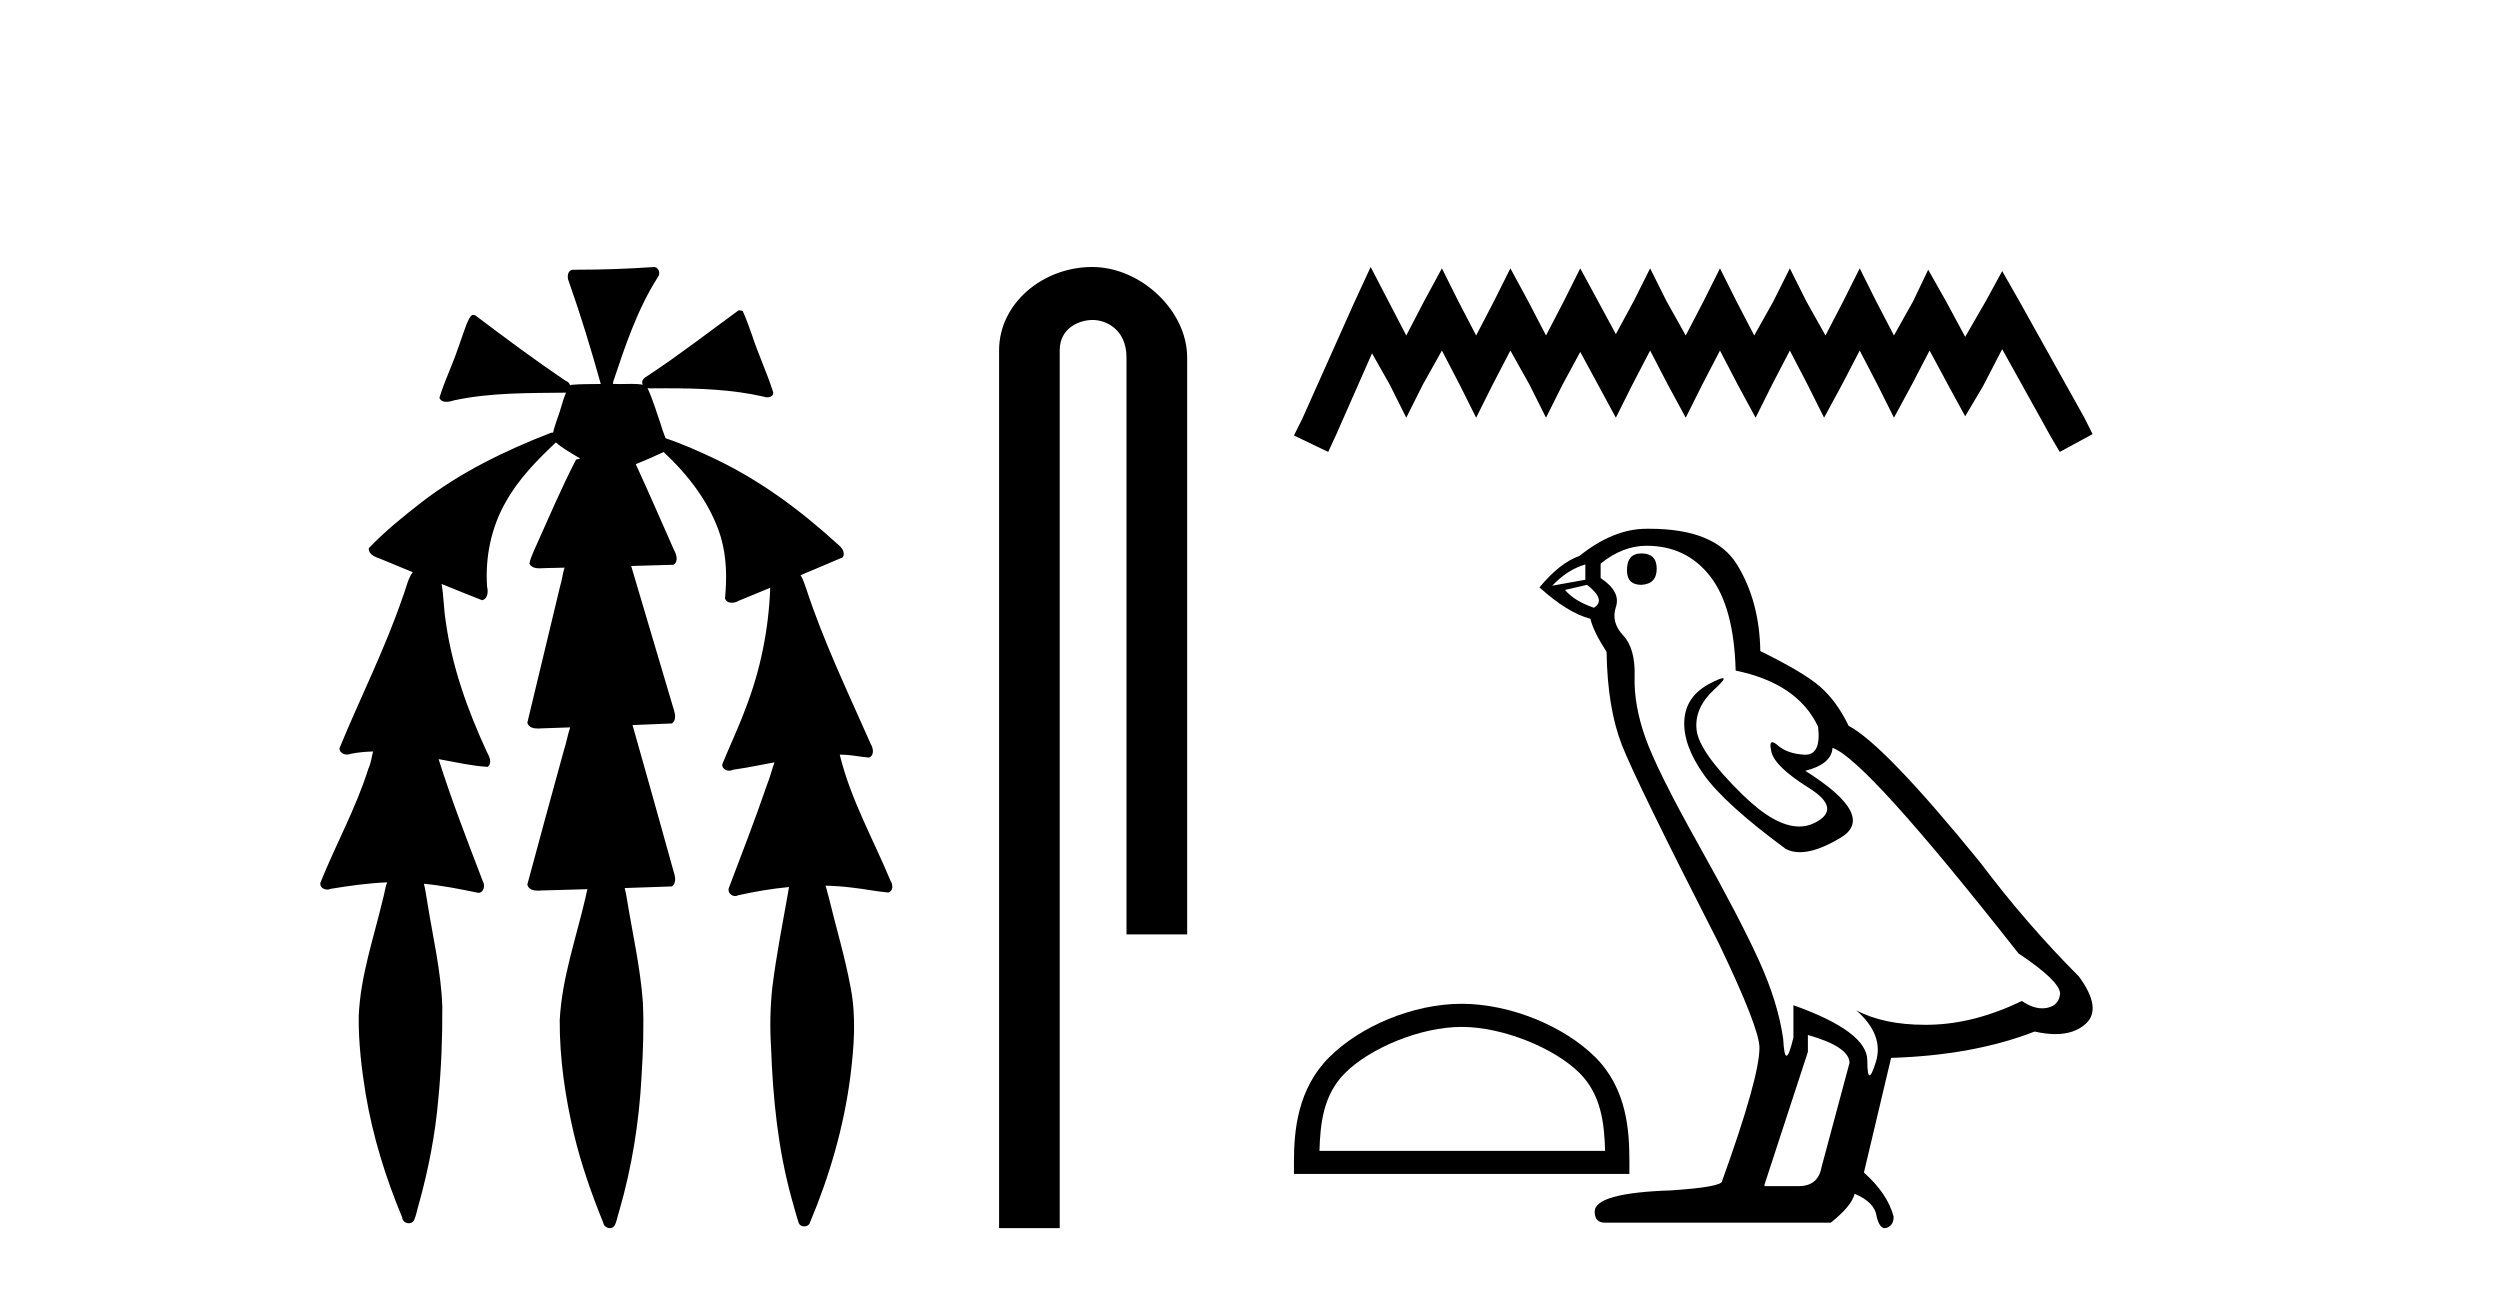 <?xml version='1.0' encoding='UTF-8' standalone='yes'?><svg xmlns='http://www.w3.org/2000/svg' xmlns:xlink='http://www.w3.org/1999/xlink' width='79.0' height='41.0' ><path d='M 20.664 8.437 C 20.654 8.437 20.644 8.438 20.633 8.44 C 19.832 8.495 19.029 8.523 18.226 8.523 C 18.187 8.523 18.148 8.523 18.109 8.523 C 17.927 8.534 17.913 8.764 17.974 8.893 C 18.352 9.961 18.679 11.044 18.985 12.134 C 18.982 12.134 18.979 12.134 18.976 12.134 C 18.968 12.134 18.959 12.134 18.951 12.134 C 18.948 12.134 18.945 12.134 18.942 12.134 C 18.639 12.139 18.332 12.133 18.033 12.163 C 18.027 12.17 18.023 12.178 18.017 12.186 C 17.999 12.117 17.953 12.055 17.882 12.038 C 16.903 11.379 15.955 10.673 15.014 9.961 C 14.99 9.958 14.967 9.95 14.942 9.95 C 14.937 9.95 14.932 9.95 14.926 9.951 C 14.833 10.009 14.798 10.14 14.746 10.236 C 14.581 10.68 14.443 11.134 14.26 11.572 C 14.129 11.903 13.984 12.233 13.885 12.574 C 13.928 12.669 14.011 12.698 14.102 12.698 C 14.189 12.698 14.283 12.671 14.357 12.649 C 15.516 12.401 16.709 12.423 17.888 12.408 L 17.888 12.408 C 17.771 12.665 17.721 12.955 17.615 13.217 C 17.567 13.367 17.51 13.519 17.477 13.673 C 17.468 13.672 17.458 13.671 17.448 13.671 C 17.436 13.671 17.424 13.672 17.412 13.675 C 15.973 14.233 14.567 14.916 13.337 15.859 C 12.75 16.314 12.167 16.786 11.653 17.323 C 11.642 17.539 11.885 17.608 12.047 17.67 C 12.379 17.807 12.71 17.944 13.042 18.081 C 12.874 18.311 12.831 18.611 12.723 18.873 C 12.166 20.508 11.381 22.052 10.726 23.648 C 10.729 23.779 10.851 23.844 10.97 23.844 C 11.014 23.844 11.058 23.835 11.095 23.818 C 11.326 23.774 11.557 23.752 11.789 23.747 L 11.789 23.747 C 11.741 23.928 11.722 24.12 11.641 24.289 C 11.25 25.538 10.608 26.686 10.124 27.897 C 10.101 28.029 10.225 28.111 10.343 28.111 C 10.379 28.111 10.413 28.104 10.444 28.088 C 11.035 27.991 11.634 27.906 12.235 27.882 L 12.235 27.882 C 12.166 28.049 12.153 28.235 12.101 28.408 C 11.811 29.634 11.387 30.844 11.336 32.113 C 11.325 32.938 11.425 33.762 11.556 34.575 C 11.782 35.913 12.186 37.217 12.708 38.468 C 12.713 38.583 12.818 38.655 12.92 38.655 C 12.984 38.655 13.047 38.627 13.083 38.563 C 13.159 38.395 13.183 38.206 13.241 38.029 C 13.541 36.946 13.756 35.837 13.852 34.716 C 13.946 33.749 13.983 32.776 13.977 31.804 C 13.937 30.667 13.666 29.557 13.491 28.436 C 13.461 28.267 13.439 28.093 13.395 27.927 L 13.395 27.927 C 13.973 27.982 14.541 28.095 15.109 28.213 C 15.111 28.213 15.113 28.213 15.114 28.213 C 15.296 28.213 15.336 27.971 15.255 27.843 C 14.767 26.567 14.27 25.291 13.86 23.989 L 13.86 23.989 C 13.88 23.992 13.9 23.995 13.919 23.999 C 14.414 24.089 14.91 24.204 15.411 24.233 C 15.568 24.103 15.455 23.89 15.379 23.748 C 14.775 22.438 14.281 21.063 14.084 19.628 C 14.021 19.239 14.022 18.84 13.955 18.454 L 13.955 18.454 C 14.381 18.627 14.807 18.8 15.235 18.967 C 15.421 18.922 15.43 18.693 15.392 18.541 C 15.327 17.609 15.522 16.653 15.993 15.843 C 16.394 15.127 16.973 14.54 17.564 13.981 C 17.798 14.181 18.07 14.33 18.335 14.49 C 18.29 14.501 18.246 14.512 18.202 14.525 C 17.716 15.465 17.307 16.442 16.871 17.405 C 16.815 17.539 16.749 17.676 16.73 17.818 C 16.803 17.937 16.924 17.959 17.051 17.959 C 17.131 17.959 17.212 17.95 17.285 17.95 C 17.289 17.95 17.293 17.95 17.297 17.95 C 17.478 17.946 17.659 17.942 17.839 17.938 L 17.839 17.938 C 17.778 18.125 17.761 18.334 17.701 18.519 C 17.353 19.958 17.007 21.397 16.664 22.837 C 16.705 22.99 16.859 23.022 17.003 23.022 C 17.046 23.022 17.087 23.019 17.125 23.016 C 17.423 23.005 17.721 22.995 18.018 22.985 L 18.018 22.985 C 17.936 23.22 17.899 23.475 17.819 23.71 C 17.433 25.125 17.04 26.539 16.663 27.954 C 16.704 28.112 16.861 28.145 17.009 28.145 C 17.055 28.145 17.1 28.142 17.141 28.138 C 17.615 28.125 18.09 28.111 18.565 28.098 L 18.565 28.098 C 18.54 28.176 18.523 28.258 18.51 28.33 C 18.212 29.629 17.755 30.902 17.687 32.243 C 17.682 33.458 17.861 34.667 18.139 35.848 C 18.368 36.801 18.693 37.729 19.062 38.636 C 19.076 38.74 19.176 38.809 19.272 38.809 C 19.327 38.809 19.382 38.786 19.418 38.732 C 19.497 38.591 19.512 38.422 19.567 38.27 C 19.97 36.877 20.2 35.438 20.274 33.99 C 20.322 33.219 20.35 32.445 20.315 31.674 C 20.235 30.566 19.984 29.482 19.807 28.388 C 19.787 28.28 19.77 28.169 19.741 28.062 C 20.239 28.046 20.737 28.031 21.234 28.011 C 21.411 27.874 21.313 27.635 21.264 27.46 C 20.84 25.943 20.421 24.425 19.988 22.912 C 20.404 22.896 20.82 22.881 21.235 22.861 C 21.409 22.724 21.311 22.487 21.259 22.314 C 20.821 20.837 20.383 19.361 19.945 17.885 C 20.391 17.873 20.838 17.862 21.284 17.847 C 21.453 17.735 21.37 17.508 21.292 17.366 C 20.894 16.466 20.503 15.563 20.091 14.669 C 20.388 14.547 20.682 14.421 20.971 14.284 C 21.766 15.028 22.459 15.922 22.779 16.975 C 22.962 17.601 22.974 18.264 22.91 18.909 C 22.945 19.01 23.031 19.047 23.125 19.047 C 23.204 19.047 23.289 19.02 23.351 18.981 C 23.683 18.844 24.016 18.707 24.348 18.57 L 24.348 18.57 C 24.345 18.573 24.342 18.575 24.339 18.578 C 24.291 19.882 24.032 21.178 23.557 22.394 C 23.338 22.99 23.064 23.563 22.824 24.15 C 22.81 24.278 22.929 24.354 23.045 24.354 C 23.086 24.354 23.126 24.345 23.16 24.325 C 23.599 24.261 24.036 24.173 24.474 24.09 L 24.474 24.09 C 24.387 24.332 24.326 24.586 24.228 24.825 C 23.855 25.919 23.433 26.995 23.026 28.076 C 22.996 28.204 23.111 28.316 23.231 28.316 C 23.262 28.316 23.294 28.308 23.324 28.291 C 23.854 28.172 24.393 28.082 24.935 28.03 L 24.935 28.03 C 24.923 28.081 24.913 28.133 24.908 28.179 C 24.729 29.184 24.532 30.186 24.406 31.199 C 24.337 31.831 24.325 32.468 24.366 33.102 C 24.423 34.706 24.585 36.316 25.014 37.866 C 25.087 38.13 25.157 38.397 25.243 38.656 C 25.275 38.723 25.344 38.755 25.413 38.755 C 25.497 38.755 25.582 38.707 25.601 38.617 C 26.22 37.143 26.669 35.592 26.873 34.004 C 26.987 33.083 27.06 32.141 26.883 31.223 C 26.705 30.247 26.415 29.295 26.183 28.331 C 26.145 28.22 26.126 28.098 26.088 27.987 L 26.088 27.987 C 26.365 27.994 26.642 28.012 26.918 28.048 C 27.304 28.089 27.685 28.169 28.07 28.204 C 28.233 28.157 28.22 27.943 28.139 27.83 C 27.6 26.531 26.899 25.29 26.554 23.92 C 26.549 23.897 26.542 23.872 26.536 23.847 L 26.536 23.847 C 26.601 23.848 26.666 23.849 26.731 23.852 C 26.976 23.87 27.22 23.92 27.464 23.94 C 27.637 23.864 27.595 23.638 27.514 23.508 C 26.798 21.881 26.023 20.275 25.47 18.583 C 25.418 18.451 25.381 18.303 25.304 18.186 C 25.3 18.183 25.295 18.181 25.291 18.178 C 25.739 17.991 26.187 17.804 26.631 17.611 C 26.736 17.433 26.559 17.261 26.428 17.159 C 25.289 16.121 24.035 15.193 22.642 14.524 C 22.117 14.273 21.583 14.034 21.031 13.848 C 20.991 13.725 20.934 13.604 20.904 13.483 C 20.761 13.075 20.642 12.654 20.462 12.263 L 20.462 12.263 C 20.499 12.271 20.539 12.273 20.579 12.273 C 20.625 12.273 20.672 12.27 20.715 12.27 C 20.73 12.27 20.744 12.27 20.757 12.271 C 20.857 12.271 20.957 12.27 21.057 12.27 C 22.09 12.27 23.13 12.304 24.14 12.536 C 24.169 12.549 24.206 12.556 24.243 12.556 C 24.345 12.556 24.453 12.505 24.432 12.391 C 24.235 11.775 23.958 11.189 23.758 10.574 C 23.668 10.323 23.58 10.067 23.468 9.827 C 23.436 9.814 23.403 9.808 23.369 9.808 C 23.358 9.808 23.346 9.808 23.334 9.81 C 22.386 10.502 21.456 11.223 20.475 11.869 C 20.372 11.923 20.239 12.027 20.313 12.157 C 20.313 12.157 20.313 12.158 20.314 12.158 C 20.197 12.136 20.078 12.131 19.958 12.131 C 19.838 12.131 19.718 12.136 19.599 12.136 C 19.554 12.136 19.51 12.135 19.466 12.133 C 19.459 12.133 19.452 12.133 19.445 12.133 C 19.426 12.133 19.407 12.133 19.388 12.133 C 19.381 12.133 19.374 12.133 19.367 12.133 C 19.374 12.113 19.377 12.091 19.375 12.068 C 19.758 10.926 20.141 9.768 20.795 8.747 C 20.875 8.643 20.817 8.462 20.691 8.439 C 20.682 8.438 20.673 8.437 20.664 8.437 Z' style='fill:#000000;stroke:none' /><path d='M 34.515 8.437 C 32.946 8.437 31.571 9.591 31.571 11.072 L 31.571 38.809 L 33.487 38.809 L 33.487 11.072 C 33.487 10.346 34.126 10.111 34.528 10.111 C 34.949 10.111 35.597 10.406 35.597 11.296 L 35.597 29.526 L 37.514 29.526 L 37.514 11.296 C 37.514 9.813 36.045 8.437 34.515 8.437 Z' style='fill:#000000;stroke:none' /><path d='M 43.313 8.437 L 42.793 9.562 L 41.148 13.242 L 40.889 13.761 L 41.971 14.281 L 42.231 13.718 L 43.356 11.164 L 43.919 12.16 L 44.438 13.199 L 44.958 12.16 L 45.564 11.077 L 46.127 12.16 L 46.646 13.199 L 47.165 12.16 L 47.728 11.077 L 48.334 12.16 L 48.854 13.199 L 49.373 12.16 L 49.936 11.121 L 50.499 12.16 L 51.061 13.199 L 51.581 12.16 L 52.144 11.077 L 52.706 12.16 L 53.269 13.199 L 53.789 12.16 L 54.351 11.077 L 54.914 12.16 L 55.477 13.199 L 55.996 12.16 L 56.559 11.077 L 57.122 12.16 L 57.641 13.199 L 58.204 12.16 L 58.767 11.077 L 59.33 12.16 L 59.849 13.199 L 60.412 12.16 L 60.975 11.077 L 61.581 12.203 L 62.1 13.155 L 62.663 12.203 L 63.269 11.034 L 64.784 13.761 L 65.087 14.281 L 66.126 13.718 L 65.866 13.199 L 63.788 9.476 L 63.269 8.567 L 62.749 9.519 L 62.1 10.645 L 61.494 9.519 L 60.931 8.523 L 60.455 9.519 L 59.849 10.601 L 59.286 9.519 L 58.767 8.48 L 58.247 9.519 L 57.685 10.601 L 57.079 9.519 L 56.559 8.48 L 56.04 9.519 L 55.434 10.601 L 54.871 9.519 L 54.351 8.48 L 53.832 9.519 L 53.269 10.601 L 52.663 9.519 L 52.144 8.48 L 51.624 9.519 L 51.061 10.558 L 50.499 9.519 L 49.936 8.48 L 49.416 9.519 L 48.854 10.601 L 48.291 9.519 L 47.728 8.48 L 47.209 9.519 L 46.646 10.601 L 46.083 9.519 L 45.564 8.48 L 45.001 9.519 L 44.438 10.601 L 43.875 9.519 L 43.313 8.437 Z' style='fill:#000000;stroke:none' /><path d='M 46.189 32.45 C 47.493 32.45 49.125 33.12 49.915 33.909 C 50.606 34.6 50.696 35.516 50.721 36.368 L 41.695 36.368 C 41.72 35.516 41.811 34.6 42.502 33.909 C 43.291 33.12 44.885 32.45 46.189 32.45 ZM 46.189 31.72 C 44.642 31.72 42.978 32.435 42.002 33.41 C 41.002 34.411 40.889 35.728 40.889 36.713 L 40.889 37.097 L 51.489 37.097 L 51.489 36.713 C 51.489 35.728 51.414 34.411 50.414 33.41 C 49.438 32.435 47.736 31.72 46.189 31.72 Z' style='fill:#000000;stroke:none' /><path d='M 51.868 17.488 Q 51.412 17.488 51.412 18.024 Q 51.412 18.481 51.868 18.481 Q 52.352 18.454 52.352 17.971 Q 52.352 17.488 51.868 17.488 ZM 50.097 17.837 L 50.097 18.32 L 49.051 18.508 Q 49.534 17.998 50.097 17.837 ZM 50.151 18.481 Q 50.768 18.964 50.366 19.205 Q 49.748 18.991 49.453 18.642 L 50.151 18.481 ZM 52.03 17.246 Q 53.291 17.246 54.042 18.212 Q 54.794 19.178 54.847 21.191 Q 56.807 21.594 57.451 22.963 Q 57.555 23.849 57.051 23.849 Q 57.037 23.849 57.021 23.848 Q 56.485 23.821 56.176 23.553 Q 56.064 23.455 56.006 23.455 Q 55.906 23.455 55.975 23.754 Q 56.082 24.224 57.155 24.895 Q 58.229 25.566 57.33 26.009 Q 57.107 26.118 56.855 26.118 Q 56.091 26.118 55.062 25.11 Q 53.693 23.768 53.613 23.07 Q 53.532 22.372 54.177 21.782 Q 54.559 21.431 54.44 21.431 Q 54.358 21.431 54.042 21.594 Q 53.264 21.996 53.224 22.775 Q 53.184 23.553 53.841 24.479 Q 54.499 25.405 56.431 26.827 Q 56.628 26.93 56.878 26.93 Q 57.409 26.93 58.175 26.465 Q 59.302 25.78 57.048 24.358 Q 57.88 24.143 57.907 23.633 Q 58.954 23.982 63.784 30.128 Q 65.073 30.987 65.099 31.389 Q 65.073 31.765 64.697 31.846 Q 64.616 31.863 64.533 31.863 Q 64.229 31.863 63.892 31.631 Q 62.389 32.356 60.98 32.382 Q 60.906 32.384 60.833 32.384 Q 59.523 32.384 58.658 31.926 L 58.658 31.926 Q 59.544 32.705 59.276 33.563 Q 59.146 33.98 59.078 33.98 Q 59.007 33.98 59.007 33.51 Q 59.007 32.597 56.672 31.765 L 56.672 32.785 Q 56.535 33.362 56.454 33.362 Q 56.377 33.362 56.35 32.839 Q 56.189 31.685 55.585 30.356 Q 54.982 29.028 53.667 26.68 Q 52.352 24.331 51.989 23.298 Q 51.627 22.265 51.654 21.379 Q 51.681 20.493 51.291 20.077 Q 50.902 19.662 51.063 19.178 Q 51.224 18.695 50.58 18.266 L 50.58 17.81 Q 51.278 17.246 52.03 17.246 ZM 57.129 32.705 Q 58.444 33.08 58.444 33.59 L 57.558 36.891 Q 57.451 37.482 56.833 37.482 L 55.76 37.482 L 55.76 37.428 L 57.129 33.241 L 57.129 32.705 ZM 52.126 16.709 Q 52.078 16.709 52.03 16.709 Q 50.983 16.709 49.909 17.568 Q 49.292 17.783 48.648 18.561 Q 49.534 19.366 50.258 19.554 Q 50.339 19.93 50.768 20.601 Q 50.795 22.372 51.251 23.54 Q 51.707 24.707 54.311 29.806 Q 55.599 32.49 55.599 33.107 Q 55.599 34.046 54.418 37.321 Q 54.418 37.508 52.808 37.616 Q 50.392 37.696 50.392 38.287 Q 50.392 38.636 50.714 38.636 L 57.853 38.636 Q 58.524 38.099 58.605 37.723 Q 59.249 37.991 59.302 38.448 Q 59.393 38.809 59.559 38.809 Q 59.591 38.809 59.625 38.797 Q 59.839 38.716 59.839 38.448 Q 59.651 37.723 58.9 37.052 L 59.759 33.429 Q 62.362 33.349 64.294 32.597 Q 64.652 32.678 64.95 32.678 Q 65.547 32.678 65.904 32.356 Q 66.441 31.873 65.69 30.853 Q 64.053 29.216 62.577 27.257 Q 59.544 23.526 58.417 22.936 Q 58.041 22.157 57.518 21.701 Q 56.994 21.245 55.626 20.574 Q 55.599 18.991 54.888 17.837 Q 54.193 16.709 52.126 16.709 Z' style='fill:#000000;stroke:none' /></svg>